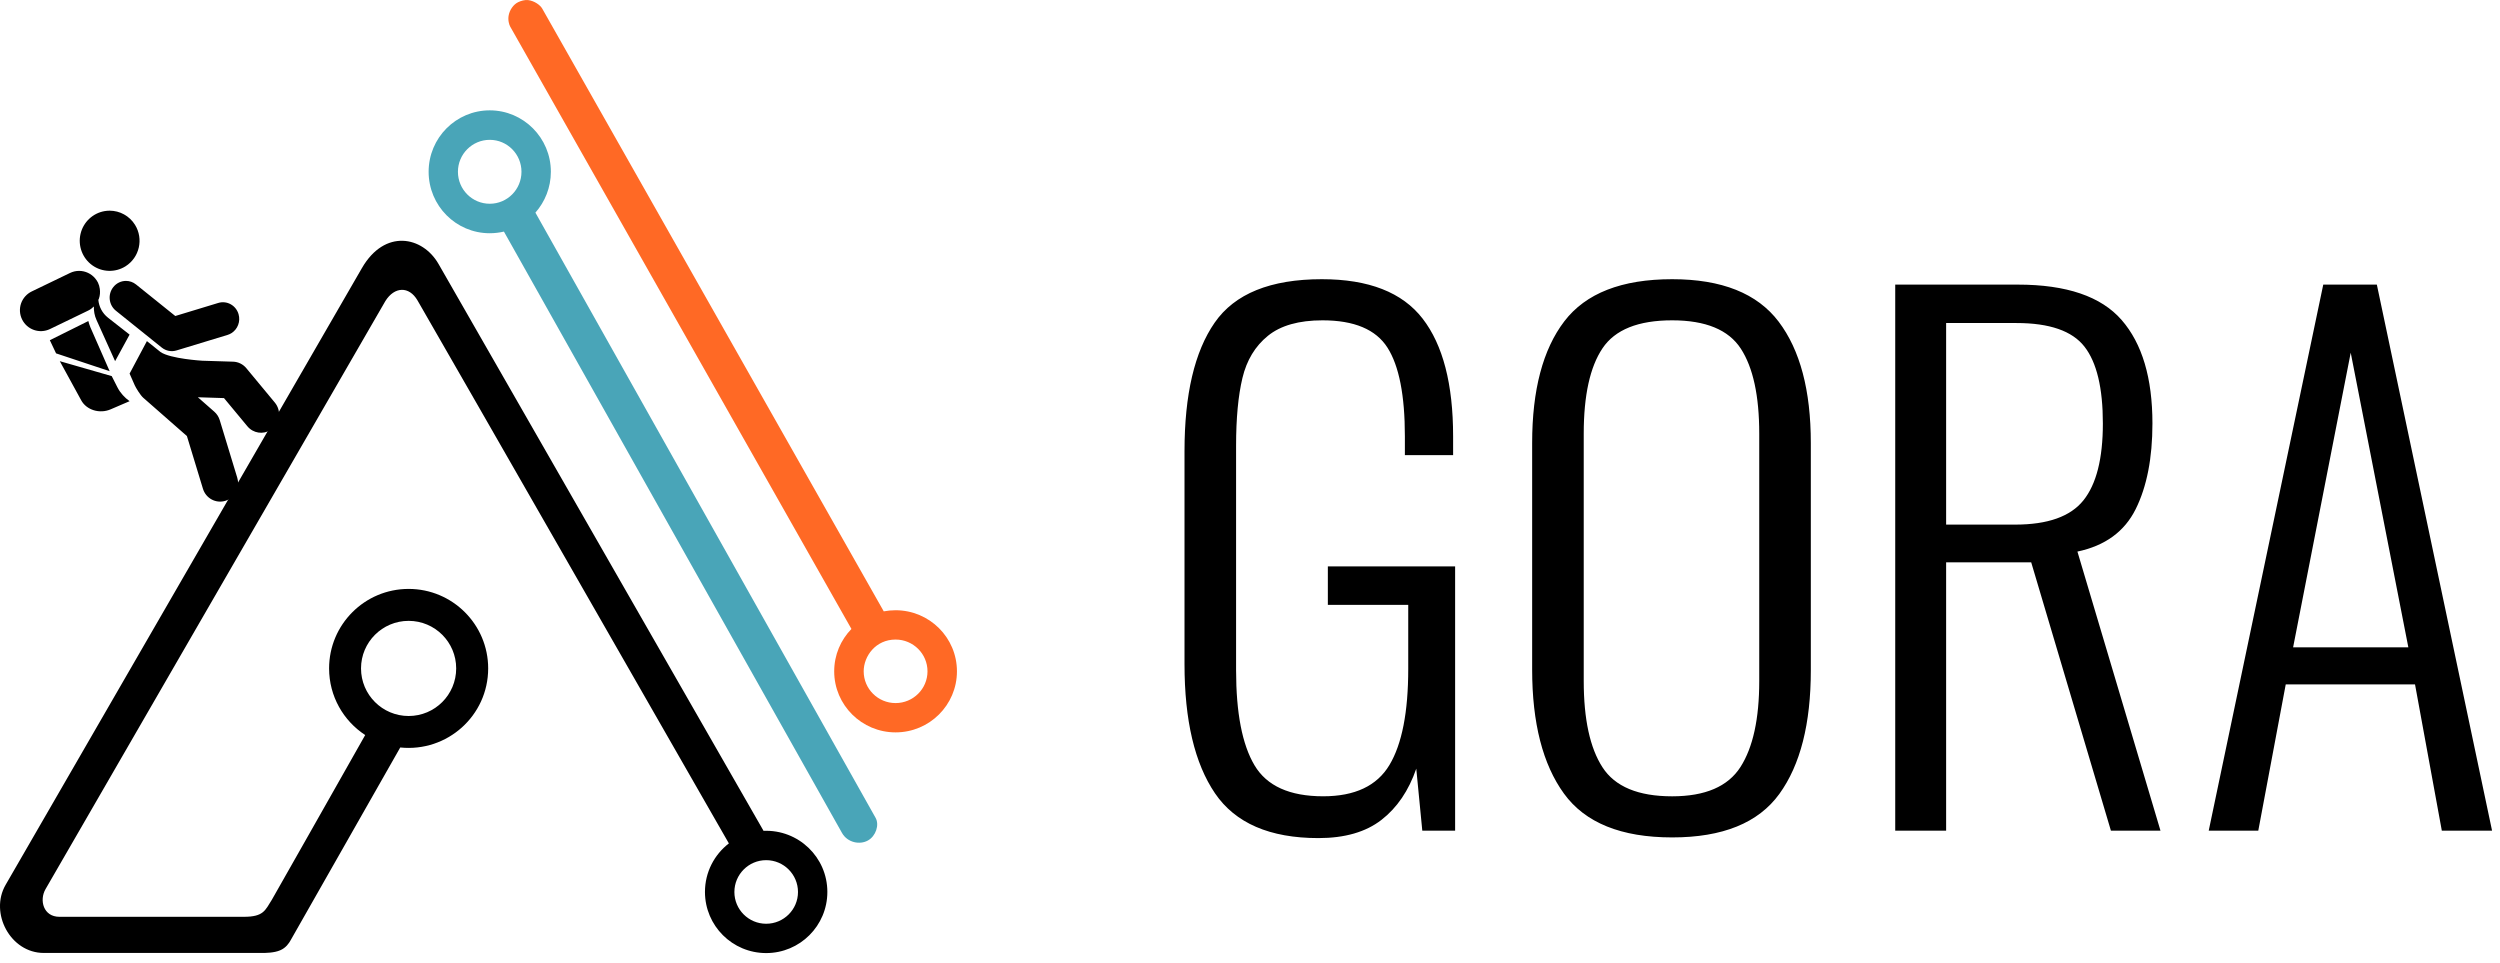 <svg width="122" height="47" viewBox="0 0 122 47" fill="none" xmlns="http://www.w3.org/2000/svg">
<path fill-rule="evenodd" clip-rule="evenodd" d="M59.291 38.712C58.3 37.253 57.804 35.153 57.804 32.411V22.015C57.804 19.251 58.294 17.162 59.275 15.747C60.255 14.333 61.999 13.625 64.505 13.625C66.793 13.625 68.433 14.267 69.425 15.55C70.416 16.833 70.912 18.747 70.912 21.291V22.212H68.558V21.291C68.558 19.295 68.275 17.853 67.709 16.965C67.142 16.076 66.085 15.632 64.538 15.632C63.383 15.632 62.495 15.884 61.873 16.389C61.252 16.893 60.838 17.579 60.631 18.445C60.424 19.311 60.321 20.414 60.321 21.752V32.707C60.321 34.791 60.62 36.337 61.22 37.346C61.819 38.355 62.936 38.859 64.57 38.859C66.118 38.859 67.196 38.35 67.806 37.33C68.417 36.31 68.722 34.747 68.722 32.641V29.516H64.799V27.641H71.01V40.537H69.408L69.114 37.511C68.744 38.585 68.177 39.419 67.414 40.011C66.651 40.603 65.627 40.899 64.341 40.899C61.966 40.899 60.283 40.17 59.291 38.712ZM76.322 38.728C75.287 37.302 74.769 35.284 74.769 32.674V21.62C74.769 19.032 75.292 17.052 76.338 15.681C77.385 14.311 79.139 13.625 81.601 13.625C84.02 13.625 85.753 14.316 86.799 15.698C87.845 17.08 88.368 19.054 88.368 21.62V32.707C88.368 35.317 87.856 37.33 86.832 38.744C85.807 40.159 84.064 40.866 81.601 40.866C79.117 40.866 77.357 40.154 76.322 38.728ZM84.936 37.428C85.546 36.474 85.851 35.076 85.851 33.234V21.159C85.851 19.317 85.551 17.935 84.952 17.014C84.353 16.093 83.236 15.632 81.601 15.632C79.945 15.632 78.812 16.087 78.202 16.997C77.591 17.908 77.286 19.295 77.286 21.159V33.234C77.286 35.098 77.591 36.502 78.202 37.445C78.812 38.388 79.945 38.86 81.601 38.86C83.214 38.86 84.325 38.383 84.936 37.428ZM92.487 13.889H98.469C100.844 13.889 102.533 14.464 103.536 15.616C104.538 16.767 105.039 18.451 105.039 20.666C105.039 22.355 104.767 23.747 104.222 24.844C103.677 25.941 102.729 26.632 101.378 26.917L105.432 40.538H103.013L99.123 27.443H94.971V40.538H92.487V13.889ZM98.338 25.601C99.929 25.601 101.04 25.206 101.672 24.416C102.304 23.627 102.62 22.377 102.62 20.666C102.62 18.933 102.321 17.683 101.721 16.915C101.122 16.148 100.016 15.764 98.403 15.764H94.971V25.601H98.338ZM113.375 13.889H115.99L121.613 40.538H119.161L117.853 33.398H111.544L110.204 40.538H107.785L113.375 13.889ZM117.527 31.589L114.715 17.211L111.904 31.589H117.527Z" fill="black"/>
<path fill-rule="evenodd" clip-rule="evenodd" d="M19.941 30.298C21.224 30.298 22.262 31.336 22.262 32.618C22.262 33.902 21.224 34.941 19.941 34.941C18.66 34.941 17.618 33.902 17.618 32.618C17.618 31.336 18.66 30.298 19.941 30.298ZM37.389 41.976C38.246 41.976 38.942 42.673 38.942 43.53C38.942 44.385 38.246 45.079 37.389 45.079C36.532 45.079 35.838 44.385 35.838 43.53C35.838 42.673 36.532 41.976 37.389 41.976ZM19.941 28.739C22.084 28.739 23.823 30.477 23.823 32.618C23.823 34.928 21.822 36.714 19.532 36.477L14.183 45.883C14.104 46.028 13.953 46.255 13.675 46.373C13.377 46.504 12.95 46.504 12.779 46.504H2.137C0.505 46.504 -0.518 44.554 0.272 43.184L17.662 13.082C18.78 11.149 20.626 11.532 21.4 12.881L37.261 40.545C38.959 40.475 40.375 41.827 40.375 43.526C40.375 45.175 39.038 46.51 37.389 46.51C35.739 46.51 34.402 45.175 34.402 43.526C34.402 42.561 34.86 41.705 35.569 41.158C35.569 41.158 21.561 16.706 20.375 14.662C19.962 13.95 19.248 13.986 18.807 14.69C17.882 16.289 7.613 34.056 2.222 43.389C1.909 43.932 2.116 44.74 2.9 44.74H11.902C12.87 44.74 12.939 44.42 13.262 43.916C13.572 43.389 16.207 38.711 17.822 35.87C16.761 35.177 16.06 33.979 16.06 32.618C16.06 30.477 17.796 28.739 19.941 28.739Z" fill="black"/>
<path fill-rule="evenodd" clip-rule="evenodd" d="M23.9 6.824C24.755 6.824 25.448 7.522 25.448 8.382C25.448 9.247 24.755 9.943 23.9 9.943C23.044 9.943 22.347 9.247 22.347 8.382C22.347 7.522 23.044 6.824 23.9 6.824ZM42.728 39.909L26.128 10.377C26.594 9.847 26.882 9.15 26.882 8.382C26.882 6.728 25.543 5.385 23.9 5.385C22.252 5.385 20.917 6.728 20.917 8.382C20.917 10.04 22.252 11.382 23.9 11.382C24.136 11.382 24.369 11.353 24.592 11.302L41.09 40.648C41.358 41.123 41.961 41.239 42.358 41.014C42.741 40.799 42.923 40.253 42.728 39.909Z" fill="#49A5B8"/>
<path fill-rule="evenodd" clip-rule="evenodd" d="M43.704 31.21C44.563 31.21 45.262 31.905 45.262 32.761C45.262 33.617 44.563 34.31 43.704 34.31C42.845 34.31 42.148 33.617 42.148 32.761C42.148 32.022 42.732 31.21 43.704 31.21ZM43.704 29.78C45.358 29.78 46.699 31.115 46.699 32.761C46.699 34.405 45.358 35.74 43.704 35.74C42.052 35.74 40.709 34.405 40.709 32.761C40.709 31.957 41.029 31.229 41.55 30.693L24.899 1.3C24.847 1.208 24.776 0.981 24.825 0.739C24.875 0.489 25.046 0.224 25.286 0.106C25.431 0.039 25.61 -0.015 25.77 0.004C26.081 0.042 26.364 0.25 26.46 0.419L43.127 29.834C43.312 29.799 43.508 29.78 43.704 29.78Z" fill="#FF6925"/>
<path fill-rule="evenodd" clip-rule="evenodd" d="M5.111 10.301C4.529 10.399 4.062 10.84 3.929 11.419C3.796 11.998 4.022 12.6 4.502 12.945C4.983 13.29 5.623 13.31 6.124 12.996C6.807 12.567 7.015 11.661 6.589 10.972C6.319 10.538 5.848 10.281 5.351 10.281C5.271 10.281 5.191 10.288 5.111 10.301ZM2.432 16.602L2.736 17.244L5.351 18.114L4.411 15.972C4.367 15.872 4.339 15.769 4.311 15.667L2.432 16.602ZM3.963 19.535C4.221 20.009 4.862 20.207 5.396 19.977L6.324 19.578C6.077 19.4 5.869 19.175 5.73 18.901L5.452 18.354L2.918 17.625L3.963 19.535ZM5.521 14.021C5.249 14.373 5.309 14.885 5.655 15.163L7.894 16.962C8.097 17.125 8.365 17.177 8.613 17.102L11.105 16.344C11.175 16.322 11.24 16.293 11.3 16.254C11.597 16.065 11.746 15.69 11.641 15.331C11.516 14.9 11.071 14.655 10.65 14.784L8.554 15.421L6.641 13.884C6.495 13.766 6.321 13.708 6.147 13.708C5.912 13.708 5.678 13.815 5.521 14.021ZM6.324 18.232C6.324 18.232 6.512 18.657 6.574 18.799C6.627 18.919 6.846 19.283 6.99 19.41C7.217 19.609 7.9 20.208 7.9 20.208L9.121 21.279L9.903 23.849C10.046 24.321 10.538 24.585 11.002 24.439C11.075 24.416 11.144 24.383 11.207 24.343C11.537 24.133 11.7 23.716 11.58 23.319L10.724 20.505C10.675 20.343 10.583 20.2 10.458 20.091L9.656 19.386L10.931 19.427L12.072 20.802C12.357 21.146 12.841 21.215 13.206 20.984C13.242 20.962 13.276 20.936 13.309 20.908C13.68 20.588 13.725 20.025 13.413 19.647L12.02 17.967C11.859 17.773 11.626 17.658 11.377 17.65L9.869 17.603C9.869 17.603 8.311 17.51 7.833 17.178L7.169 16.646L6.324 18.232ZM3.417 13.321L1.548 14.223C1.304 14.341 1.118 14.551 1.028 14.806C0.94 15.061 0.957 15.341 1.076 15.585C1.322 16.092 1.933 16.302 2.44 16.057L4.098 15.256L4.308 15.154C4.411 15.105 4.501 15.035 4.581 14.956C4.574 15.175 4.612 15.399 4.709 15.613L5.617 17.625L6.324 16.329L5.271 15.504C4.989 15.282 4.83 14.964 4.799 14.634C4.807 14.613 4.82 14.593 4.828 14.572C4.882 14.417 4.892 14.255 4.87 14.095C4.855 13.991 4.828 13.889 4.781 13.792C4.745 13.719 4.7 13.653 4.65 13.592C4.454 13.354 4.162 13.219 3.86 13.219C3.711 13.219 3.559 13.252 3.417 13.321Z" fill="black"/>
</svg>
